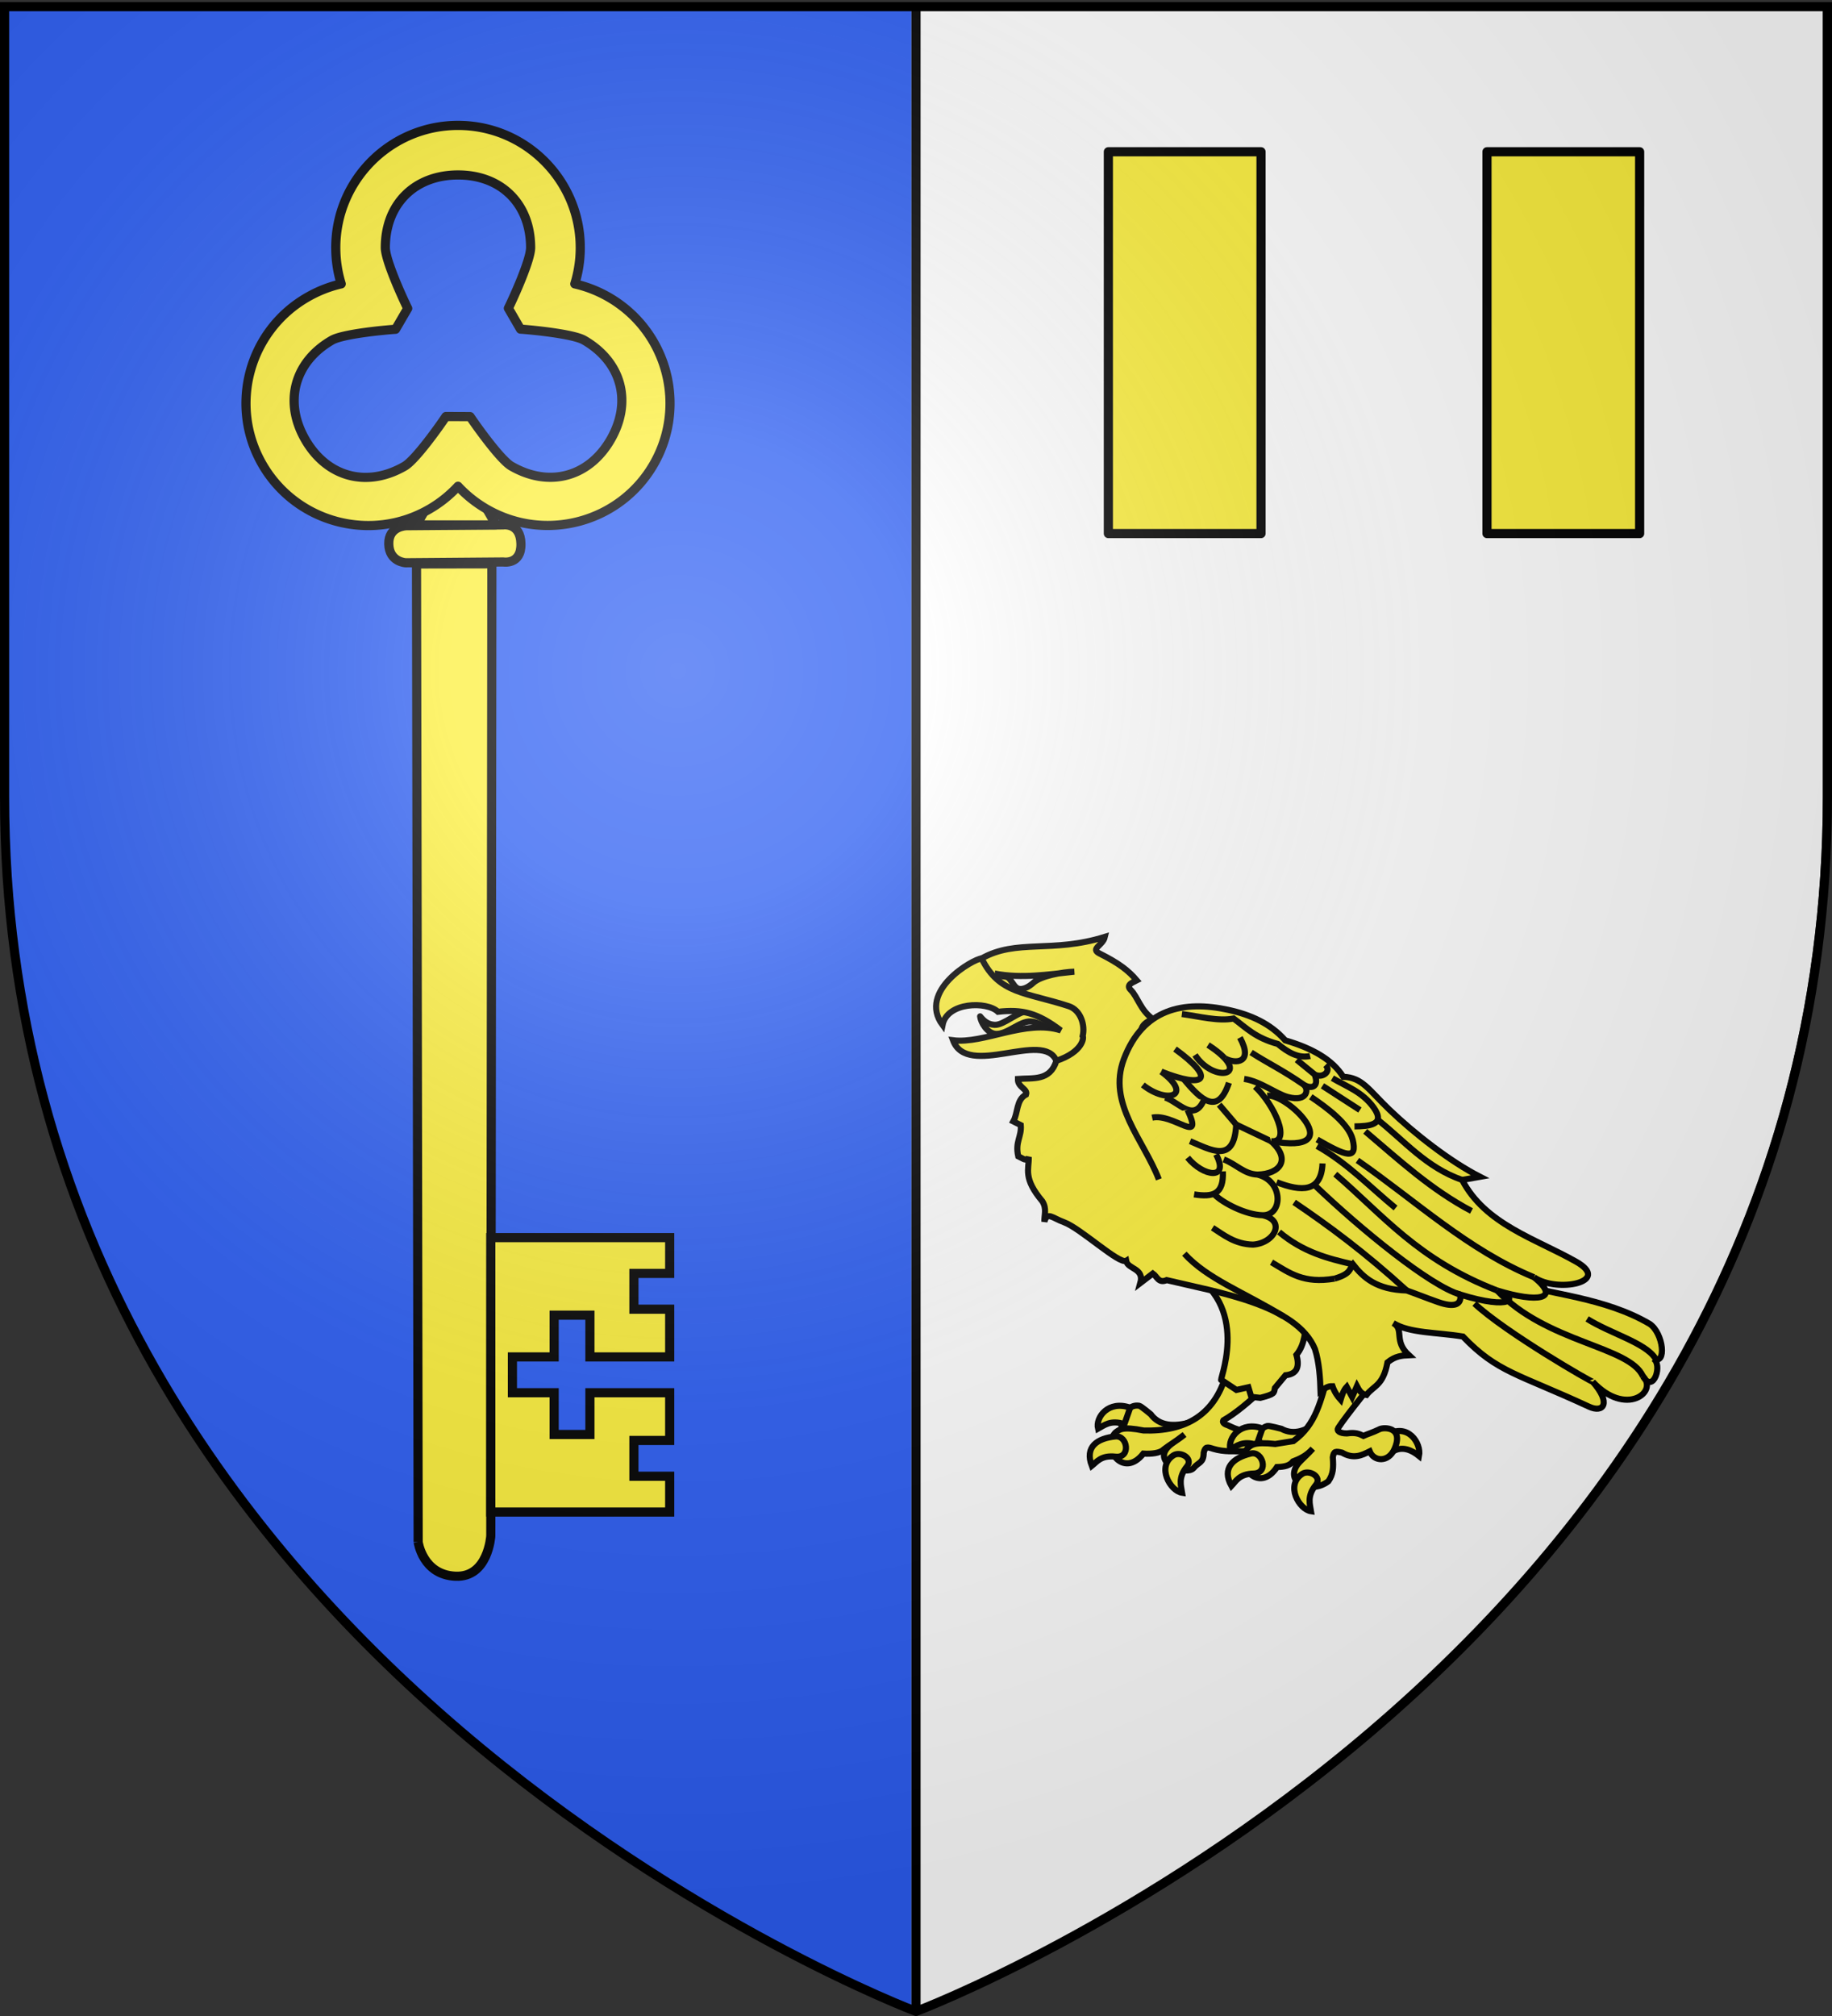 <svg xmlns="http://www.w3.org/2000/svg" xmlns:xlink="http://www.w3.org/1999/xlink" width="600" height="660" version="1.0"><rect width="100%" height="100%" fill="#333333" stroke="none"/><defs><radialGradient xlink:href="#a" id="b" cx="221.445" cy="226.331" r="300" fx="221.445" fy="226.331" gradientTransform="matrix(1.353 0 0 1.349 -77.63 -85.747)" gradientUnits="userSpaceOnUse"/><linearGradient id="a"><stop offset="0" style="stop-color:white;stop-opacity:.314"/><stop offset=".19" style="stop-color:white;stop-opacity:.251"/><stop offset=".6" style="stop-color:#6b6b6b;stop-opacity:.125"/><stop offset="1" style="stop-color:black;stop-opacity:.125"/></linearGradient></defs><g style="display:inline"><path d="M1.5 2.188v258.53C1.5 546.17 300 658.5 300 658.5V2.187H1.5z" style="fill:#2b5df2;fill-opacity:1;fill-rule:evenodd;stroke:none;stroke-width:1px;stroke-linecap:butt;stroke-linejoin:miter;stroke-opacity:1"/><path d="M597 2.187V260.72C597 546.17 298.5 658.5 298.5 658.5V2.187H597z" style="fill:#fff;fill-opacity:1;fill-rule:evenodd;stroke:none;stroke-width:1px;stroke-linecap:butt;stroke-linejoin:miter;stroke-opacity:1"/><path d="M298.5 2.198h3V658.5h-3z" style="opacity:1;fill:#000;fill-opacity:1;stroke:none;stroke-width:3;stroke-miterlimit:4;stroke-dasharray:none;stroke-opacity:1"/></g><path d="M363 49.681h50v125h-50zM487 49.681h50v125h-50z" style="opacity:1;fill:#fcef3c;fill-opacity:1;stroke:#000;stroke-width:3;stroke-linejoin:round;stroke-miterlimit:4;stroke-dasharray:none;stroke-opacity:1"/><path d="m135.084 200.106 31.647-.26s5.662-.855 5.815 6.154c.153 7.009-5.82 5.98-5.82 5.98l-31.918.261s-5.416-.225-5.546-6.156c-.13-5.93 5.822-5.98 5.822-5.98zM138.89 532.85s1.466 10.717 12.222 11.178c10.756.46 11.56-13.202 11.56-13.202l.354-318.242-24.683.042.547 320.225z" style="fill:#fcef3c;fill-opacity:1;fill-rule:evenodd;stroke:#000;stroke-width:3;stroke-linecap:butt;stroke-linejoin:miter;stroke-miterlimit:4;stroke-dasharray:none;stroke-opacity:1;display:inline" transform="translate(-1.933 -28)"/><path d="M221.266 523.014v-11.72h-11.72v-11.718h11.72v-15.625h-26.123v13.672h-11.72v-13.672h-13.671v-11.719h13.672v-13.671h11.719v13.671h26.123v-15.625h-11.72V444.89h11.72v-11.72h-58.594v89.845h58.594z" style="fill:#fcef3c;fill-opacity:1;stroke:#000;stroke-width:3;stroke-miterlimit:4;stroke-dasharray:none;stroke-opacity:1" transform="translate(-1.933 -28)"/><path d="m151.362 177.324 13.01 22.522-26.014.001 6.504-11.265 6.5-11.258z" style="fill:#fcef3c;fill-opacity:1;stroke:#000;stroke-width:3;stroke-linejoin:round;stroke-miterlimit:4;stroke-dasharray:none;stroke-opacity:1" transform="translate(-1.933 -28)"/><path d="M216.012 180.017c11.05-19.14 4.461-43.648-14.68-54.699a40.047 40.047 0 0 0-11.148-4.38 39.885 39.885 0 0 0 1.79-11.848c0-22.102-17.93-40.037-40.033-40.037-22.102 0-40.036 17.93-40.036 40.033 0 4.128.619 8.105 1.78 11.853-3.834.868-7.589 2.344-11.171 4.412-19.14 11.05-25.702 35.548-14.651 54.689 11.051 19.14 35.548 25.702 54.689 14.65a40.177 40.177 0 0 0 9.382-7.5 40.047 40.047 0 0 0 9.367 7.464c19.14 11.051 43.66 4.504 54.71-14.637zm-14.073-8.125c-7.124 12.34-20.19 15.84-32.529 8.716-3.527-2.036-11.388-13.045-13.511-16.213l-7.931-.032c-2.125 3.191-9.969 14.22-13.517 16.27-12.339 7.123-25.405 3.645-32.53-8.694-7.123-12.339-3.63-25.432 8.71-32.556 3.54-2.045 17.028-3.336 20.853-3.585l3.98-6.831c-1.712-3.45-7.334-15.786-7.334-19.895 0-14.243 9.583-23.793 23.825-23.793 14.243 0 23.766 9.567 23.766 23.81 0 4.083-5.6 16.396-7.288 19.828l3.966 6.836c3.815.252 17.288 1.57 20.824 3.61 12.339 7.125 15.84 20.19 8.716 32.53z" style="fill:#fcef3c;fill-opacity:1;stroke:#000;stroke-width:3;stroke-linejoin:round;stroke-miterlimit:4;stroke-dasharray:none;stroke-opacity:1" transform="translate(-1.933 -28)"/><path d="M325.001 322.737c1.105 1.35 2.42 2.65 4.749 2.778 3.143.173 8.019-4.835 11.758-4.63 3.104.172 9.317.916 10.865 2.677l-.66 6.205c-.932-1.525-7.05-5.179-10.204-5.353-3.465-.19-7.698 4.27-11.332 4.07-2.915-.16-4.964-3.787-5.176-5.747z" style="fill:#fcef3c;fill-opacity:1;fill-rule:nonzero;stroke:#000;stroke-width:2;stroke-linecap:round;stroke-linejoin:round;stroke-miterlimit:4;stroke-dasharray:none;stroke-dashoffset:0;stroke-opacity:1;display:inline" transform="translate(-4 10)"/><path d="M374.517 462.138c-5.576-1.115-3.424-13.008 2.63-11.908.546.099 3.74 2.77 3.74 2.77 2.738 3.727 7.37 4.3 13.43 2.491l-11.77 6.924-8.03-.277zM458.22 459.788l1.903 5.4c3.324-1.979 6.483-.248 8.625 1.48.834-4.233-3.752-11.061-10.527-6.88zM421.762 468.737c-5.525 1.346-8.601-10.343-2.649-11.904.536-.14 4.559.93 4.559.93 4.058 2.22 8.498.782 13.226-3.418l-7.74 11.249-7.396 3.143z" style="fill:#fcef3c;fill-opacity:1;stroke:#000;stroke-width:2;stroke-miterlimit:4;stroke-dasharray:none;stroke-opacity:1" transform="translate(-4 10)"/><path d="M420.947 440.746c2.586-1.916-8.17 9.654-16.27 14.237-.593.944.96 1.468 1.428 1.613 3.505 1.622 4.804 2.242 8.36.95 3.795 7.094 3.482 7.757-7.727 7.565-1.835-.032-3.658-.272-5.351-.781-2.03-.65-2.652-.81-3.151 1.243-.069 3.525-1.635 2.972-3.395 5.12-2.309 2.352-12.457-1.27-8.861-6.255 1.18-1.745 3.41-2.667 5.966-4.8-3.705 2.87-4.685 3.217-6.809 4.868-1.175 1.236-4.035 1.546-6.677 1.38-6.61 8.394-13.945-1.874-9.134-6.901 1.313-.943 2.092-2.075 9.238-.666 13.513.377 23.774-4.815 27.505-20.191l14.878 2.618zM374.145 450.861l-1.902 5.4c-4.484-1.58-6.758.465-8.625 1.48-.905-3.807 3.48-9.425 10.527-6.88z" style="fill:#fcef3c;fill-opacity:1;stroke:#000;stroke-width:2;stroke-miterlimit:4;stroke-dasharray:none;stroke-opacity:1" transform="translate(-4 10)"/><path d="m417.46 457.643-1.902 5.4c-4.483-1.58-6.757.465-8.625 1.48-.905-3.808 3.48-9.426 10.527-6.88zM394.32 406.881c19.668 12.046 8.307 36.436 9.732 34.896l4.89 3.263 3.914-.876.954 3.14 2.96.327c4.8-1.246 4.462-1.563 4.768-3.217l3.49-4.188c3.27-.332 4.842-2.207 3.568-6.669 2.916-3.542 2.644-7.722 3.722-11.632l-22.023-18.3-15.975 3.256z" style="fill:#fcef3c;fill-opacity:1;stroke:#000;stroke-width:2;stroke-miterlimit:4;stroke-dasharray:none;stroke-opacity:1" transform="translate(-4 10)"/><path d="M454.307 442.034c1.398-1.97-9.62 11.632-12.02 15.436-.599.95.399 1.785 2.807 1.808 2.843-.396 4.003.107 5.445.801 1.462-.668 2.826-.984 5.31-2.2 1.437-.702 8.053-.739 4.836 6.52-1.974 4.455-6.731 4.12-8.089.748-2.54 1.26-5.246 2.649-9.053.423-2.078-.471-2.712-.577-3.03 1.513.239 3.517.128 5.542-1.437 7.834-5.16 4.064-13.276 1.202-10.816-4.298.867-1.937 2.59-2.95 5.693-6.35-2.109 2.397-4.408 3.37-6.47 4.168-1.063 1.333-2.61 1.78-5.257 1.846-5.853 8.937-14.055-.653-9.7-6.08 1.225-1.054 1.903-2.25 9.144-1.469l5.927-.947c7.572-5.458 8.911-13.353 11.53-22.035l15.18 2.282z" style="fill:#fcef3c;fill-opacity:1;stroke:#000;stroke-width:2;stroke-miterlimit:4;stroke-dasharray:none;stroke-opacity:1" transform="translate(-4 10)"/><path d="m325.5 303.773-.182 10.58 30.578 9.287-5.92 13.655c-2.094 6.718-7.699 5.534-12.604 5.926-.113 2.796 3.31 3.243 2.67 5.118-3.246 1.67-2.615 6.045-4.172 8.789l2.448 1.224c.31 3.835-1.91 5.397-.835 10.18 1.616.748 2.721 1.896 3.45.278.065 4.056-1.917 6.904 4.45 14.463 1.527 2.463.596 4.478.667 6.676.931-3.388 2.586-1.206 6.45.198 5.33 1.937 18.112 13.893 20.327 12.595.482 2.837 6.028 2.367 4.645 7.305l4.1-3.126c1.368.948 1.837 3.336 4.53 2.164 16.666 4.018 42.556 7.987 48.564 22.585 1.373 4.246 1.703 9.55 1.836 13.796 1.176-.8 2.29-1.724 3.894-1.669.715 2.007 1.66 3.327 2.67 4.45.467-1.56.954-3.104 2.003-4.227l1.78 3.337 1.557-3.56c.694 1.309 1.406 2.6 3.116 2.893 2.387-3.12 5.435-2.938 6.897-10.68 2.626-2.131 4.818-2.234 7.01-2.337-5.158-4.713-1.383-8.448-5.118-10.514 5.404 3.344 14.128 2.962 22.807 4.395 11.297 11.77 17.948 12.14 41.283 22.956 4.76 2.211 7.41-1.134 1.218-8.165 10.854 11.64 21.541 3.333 16.466-1.78 3.444 5.985 6.604-4.142 3.337-5.785 4.566 2.332 3.353-8.333-1.112-11.348-14.834-8.753-33.416-9.79-44.503-13.457-11.57-7.565-19.603-14.103-34.712-22.696-20.173-18.826-35.358-13.068-53.403-24.254l-16.8-14.686c-5.891-5.15-9.581-11.743-15.576-17.801-2.731-2.76-1.708-5.406 2.336-6.898-4.144-2.798-4.958-7.207-7.343-9.568-1.711-1.695.836-2.505 2.003-3.116-2.753-3.217-5.765-5.574-12.183-8.789-3.186-1.596 1.076-2.594 1.725-5.451-17.297 5.406-28.947.615-40.354 7.057z" style="fill:#fcef3c;fill-opacity:1;stroke:#000;stroke-width:2;stroke-miterlimit:4;stroke-dasharray:none;stroke-opacity:1;display:inline" transform="translate(-4 10)"/><path d="M325.5 303.773c-2.816.186-21.018 10.653-12.808 21.793 1.48-7.572 14.514-7.826 18.162-4.327 7.937-.902 12.904.32 20.57 6.097-11.446-3.72-25.156 4.53-35.309 3.224 4.693 12.644 29.664-3.414 33.86 6.735 8.788-2.97 9.019-7.62 8.617-8.12.847-3.55-.624-8.491-4.576-9.78-14.146-4.614-22.784-3.913-28.516-15.622z" style="fill:#fcef3c;fill-opacity:1;fill-rule:evenodd;stroke:#000;stroke-width:2;stroke-linecap:butt;stroke-linejoin:miter;stroke-miterlimit:4;stroke-dasharray:none;stroke-opacity:1;display:inline" transform="translate(-4 10)"/><path d="M329.91 308.75c8.756 1.67 17.388.263 25.934-.642-3.71.096-10.951 1.34-13.43 3.648-1.51 1.407-3.905 2.704-5.437 1.634-1.137-.794-1.828-2.706-2.847-3.353-1.02-.647-2.366-.029-4.22-1.286z" style="fill:#fff;fill-opacity:1;fill-rule:evenodd;stroke:#000;stroke-width:2;stroke-linecap:butt;stroke-linejoin:miter;stroke-miterlimit:4;stroke-dasharray:none;stroke-opacity:1;display:inline" transform="translate(-4 10)"/><g style="stroke-width:3.125;stroke-miterlimit:4;stroke-dasharray:none"><path d="M699.018 715.907c-7.782-20.267-26.505-38.834-17.88-61.59 9.736-25.694 30.5-30.095 53.397-25.13 11.308 2.451 21.57 6.934 29.151 15.602 13.571 3.94 24.128 9.746 29.69 18.651 9.786.369 12.858 6.496 23.59 16.78 12.932 12.393 31.204 26.605 46.4 34.365l-9.145 1.613c11.906 22.705 37.24 29.882 58.326 41.81 18.48 10.454-9.816 16.125-21.533 7.974 14.076 11.372 1.747 13.127-18.935 6.743 11.732 3.99 7.66 10.28-18.834 2.103.824 5.256-3.063 6.725-11.26 3.87-5.86-2.04-11.029-4.159-16.136-5.954-15.404-.436-22.083-6.501-27.503-13.38-1.84 2.426-.975 4.827-9.396 7.315" style="fill:#fcef3c;fill-opacity:1;stroke:#000;stroke-width:3.125;stroke-miterlimit:4;stroke-dasharray:none;stroke-opacity:1;display:inline" transform="matrix(.64 0 0 .64 -67.836 -72.074)"/><path d="M788.95 766.679c-15.818 2.684-22.91-2.804-32.274-8.377M798.346 759.365c-12.71-2.934-25.41-6.146-37.791-16.532M825.849 772.744c-21.495-19.603-39.943-33.15-57.594-45.11M853.245 774.828c-15.322-4.384-50.98-33.46-74.22-55.7M872.079 772.725c-40.558-15.678-58.414-38.63-82.77-59.499M891.014 765.982c-33.764-13.91-60.655-39.178-90.363-59.79M859.008 732.08c-20.557-10.817-37.153-26.134-54.37-40.746M854.221 716.198c-18.348-6.382-29.578-20.017-43.428-30.983" style="fill:#fcef3c;fill-opacity:1;stroke:#000;stroke-width:3.125;stroke-miterlimit:4;stroke-dasharray:none;stroke-opacity:1;display:inline" transform="matrix(.64 0 0 .64 -67.836 -72.074)"/><path d="M726.511 740.657c5.428 3.461 11.351 8.426 20.709 8.617 11.136-.742 16.922-12.4 4.901-15.02M727.626 723.788c4.263 4.237 15.854 10.27 24.495 10.466 10.492.237 10.762-17.59-2.65-20.8M732.208 705.69c6.5 2.52 10.456 7.492 17.264 7.763 11.634-.264 17.383-7.776 6.98-17.083" style="fill:#fcef3c;fill-opacity:1;stroke:#000;stroke-width:3.125;stroke-miterlimit:4;stroke-dasharray:none;stroke-opacity:1;display:inline" transform="matrix(.64 0 0 .64 -67.836 -72.074)"/><path d="m738.596 687.88 17.855 8.49c40.707 7.245 8.225-24.54-1.899-23.258M742.655 664.514c8.36 1.213 16.277 7.626 22.396 9.263 10.38 2.778 10.864-4.407 7.902-6.433" style="fill:#fcef3c;fill-opacity:1;stroke:#000;stroke-width:3.125;stroke-miterlimit:4;stroke-dasharray:none;stroke-opacity:1;display:inline" transform="matrix(.64 0 0 .64 -67.836 -72.074)"/><path d="M746.246 650.983c8.271 5.363 16.011 8.939 26.707 16.36 3.392 2.355 8.473 1.963 5.792-5.103M769.558 654.737l9.187 7.503c3.896 2.197 8.829-1.598 5.552-4.882M759.31 717.35c12.677 4.941 22.886 5.258 23.468-9.594M780.013 695.513c14.771 8.517 20.732 10.657 18.209.123-1.975-8.246-13.537-16.609-21.457-21.982M799.14 688.806c7.44-.068 16.168-.75 9.823-9.614-5.814-8.122-14.043-10.822-21.147-15.064M782.749 668.052l19.158 12.384M717.063 723.587c9.665 1.529 15.221-.017 14.712-11.759M714.992 696.368c10.76 4.464 22.663 11.807 23.604-8.489M711.451 664.255c9.032 10.953 17.755 19.326 23.432 2.234M717.523 652.272c9.711 14.874 30.886 10.65 6.676-5.117" style="fill:#fcef3c;fill-opacity:1;stroke:#000;stroke-width:3.125;stroke-miterlimit:4;stroke-dasharray:none;stroke-opacity:1;display:inline" transform="matrix(.64 0 0 .64 -67.836 -72.074)"/><path d="M700.229 660.778c22.514 8.93 28.435 3.924 7.057-11.55M756.451 696.37c10.648 1.05 1.66-18.648-8.175-27.91M738.596 687.88l-8.712-10.203M779.995 698.85c15.675 8.874 27.024 20.956 40.149 31.72M702.268 674.059c6.861 2.206 14.808 13.08 19.886 1.04" style="fill:#fcef3c;fill-opacity:1;stroke:#000;stroke-width:3.125;stroke-miterlimit:4;stroke-dasharray:none;stroke-opacity:1;display:inline" transform="matrix(.64 0 0 .64 -67.836 -72.074)"/><path d="M690.82 667.59c12.744 10.125 25.981 5.346 9.409-6.812M695.591 684.33c10.987-2.426 26.679 14.63 18.072-4.096M713.746 704.772c7.984 9.83 21.577 11.736 14.56-1.658M733 654.09c5.298 2.872 14.619 2.36 7.506-10.72M710.799 631.33c9.027 1.221 18.669 3.821 26.475 2.303 6.384 4.707 11.19 9.93 22.6 12.99 5.27 4.416 10.68 7.487 16.548 6.176" style="fill:#fcef3c;fill-opacity:1;stroke:#000;stroke-width:3.125;stroke-miterlimit:4;stroke-dasharray:none;stroke-opacity:1;display:inline" transform="matrix(.64 0 0 .64 -67.836 -72.074)"/></g><path d="M494.294 412.47c16.248 17.18 43.356 18.202 47.79 28.095M486.912 416.765c10.184 9.505 38.585 25.872 38.707 25.58M546.069 434.632c-3.207-5.036-14.76-8.12-22.271-12.847" style="fill:none;fill-opacity:1;stroke:#000;stroke-width:2;stroke-miterlimit:4;stroke-dasharray:none;stroke-opacity:1;display:inline" transform="translate(-4 10)"/><path d="M391.89 400.434c7.507 8.253 19.344 12.514 32.427 20.494" style="fill:none;fill-opacity:1;stroke:#000;stroke-width:2;stroke-miterlimit:4;stroke-dasharray:none;stroke-opacity:1" transform="translate(-4 10)"/><path d="M413.634 465.865c3.915-.952 6.07 6.403.954 6.549-4.752.135-5.823 2.52-7.286 4.063-3.225-5.831.503-9.194 6.332-10.612zM430.516 472.511c2.246-1.469 6.628.953 4.424 3.635-3.018 3.672-1.875 6.509-1.56 8.61-3.928-.554-8.495-8.563-2.864-12.245zM388.301 466.464c2.247-1.469 6.629.952 4.425 3.635-3.019 3.672-1.875 6.508-1.56 8.61-3.928-.554-8.495-8.564-2.865-12.245zM369.326 460.265c4.01-.399 5.12 7.185.034 6.618-4.724-.528-6.117 1.685-7.78 3.009-2.383-6.223 1.777-9.034 7.746-9.627z" style="fill:#fcef3c;fill-opacity:1;stroke:#000;stroke-width:2;stroke-miterlimit:4;stroke-dasharray:none;stroke-opacity:1" transform="translate(-4 10)"/><path d="M300 658.5s298.5-112.32 298.5-397.772V2.176H1.5v258.552C1.5 546.18 300 658.5 300 658.5z" style="opacity:1;fill:url(#b);fill-opacity:1;fill-rule:evenodd;stroke:none;stroke-width:1px;stroke-linecap:butt;stroke-linejoin:miter;stroke-opacity:1"/><path d="M300 658.5S1.5 546.18 1.5 260.728V2.176h597v258.552C598.5 546.18 300 658.5 300 658.5z" style="opacity:1;fill:none;fill-opacity:1;fill-rule:evenodd;stroke:#000;stroke-width:3;stroke-linecap:butt;stroke-linejoin:miter;stroke-miterlimit:4;stroke-dasharray:none;stroke-opacity:1"/></svg>